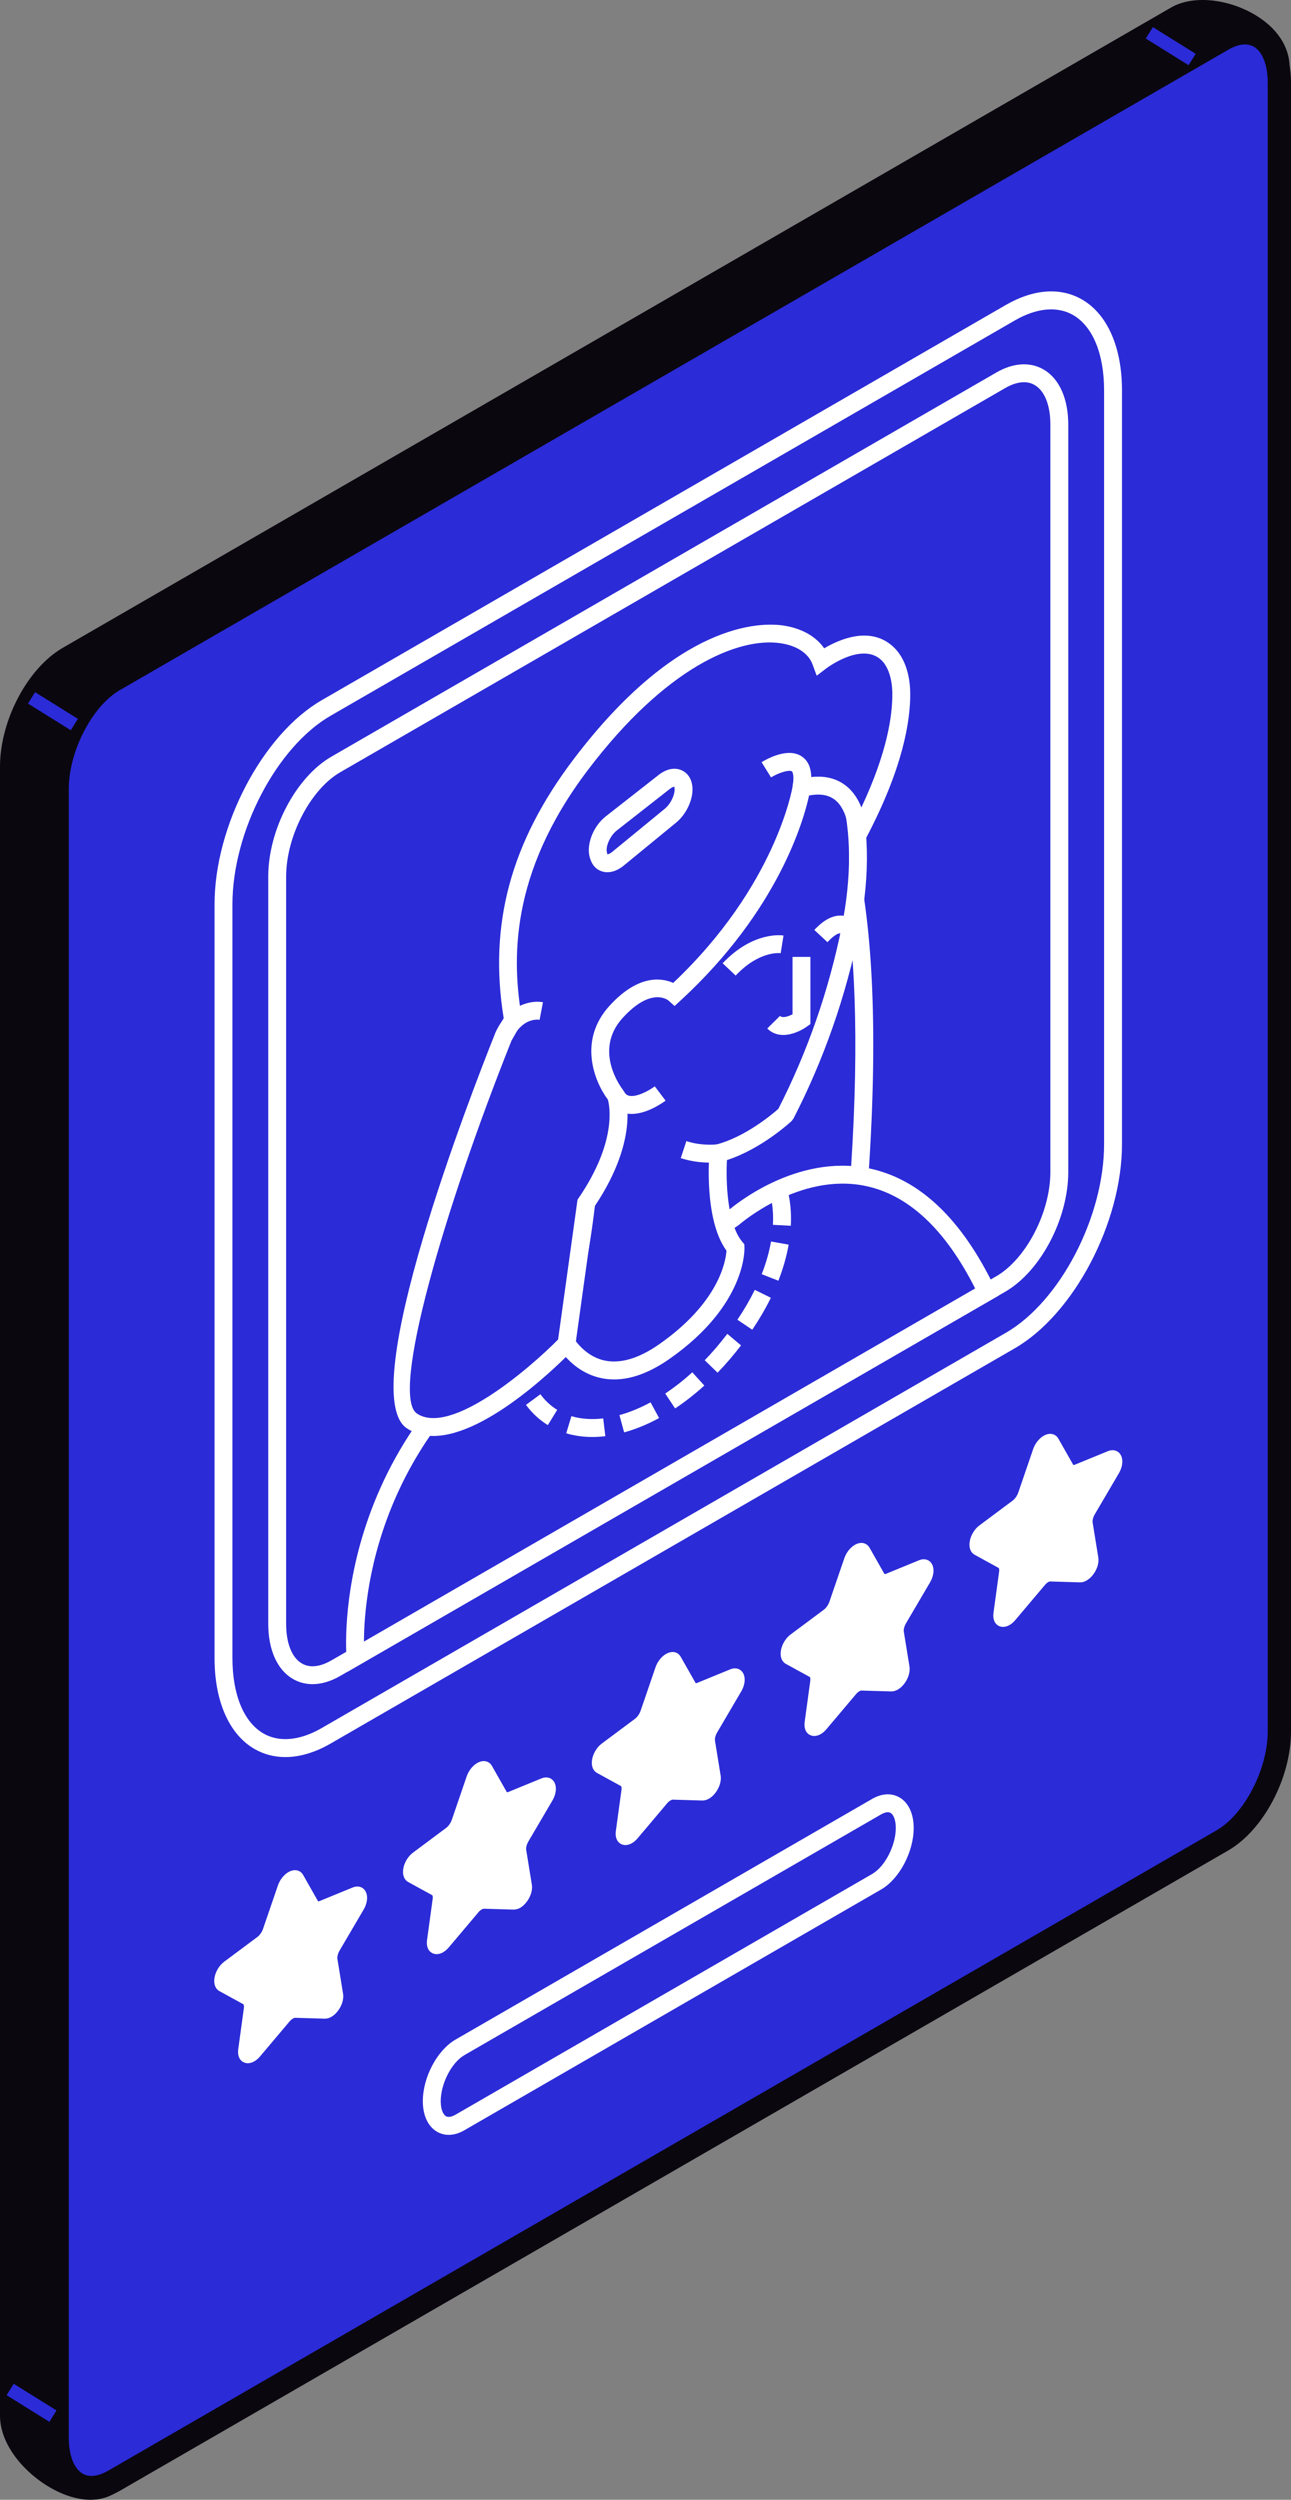 <svg xmlns="http://www.w3.org/2000/svg" id="b" data-name="Calque 2" width="170.776" height="330.458" viewBox="0 0 170.776 330.458"><rect x="0" y="0" width="170.776" height="330.458" fill="#808080" stroke="none"/><g id="c" data-name="Calque 1"><g><g><g><g><path d="M14.227,328.364l141.46-87.997c4.159-2.401,7.53-8.843,7.53-14.388l5.839-217.106c0-5.545-9.211-8.952-13.369-6.55L9.071,86.972c-4.159,2.401-7.53,8.843-7.53,14.388v217.963c0,5.545,8.528,11.441,12.687,9.04Z" fill="#0a070f" stroke-width="0"></path><path d="M6.604,328.826C3.317,326.931,0,323.256,0,319.324V101.361c0-6.128,3.648-13.033,8.301-15.722L154.917.991c2.776-1.602,7.281-1.232,10.966.893,2.995,1.729,4.713,4.276,4.711,7.03l-5.837,217.065c0,6.128-3.647,13.034-8.257,15.695L15.041,329.67l-.044.025c-.885.511-1.909.763-3.026.763-1.648,0-3.493-.548-5.367-1.632ZM154.917,239.037c3.666-2.117,6.761-8.097,6.763-13.099l5.837-217.065c0-2.249-2.217-3.772-3.171-4.324-2.649-1.529-6.111-1.92-7.889-.893L9.84,88.305c-3.666,2.116-6.761,8.096-6.761,13.056v217.963c0,2.304,2.08,5.118,5.062,6.837,2.096,1.209,4.117,1.549,5.298.881l141.478-88.005Z" fill="#0a070f" stroke-width="0"></path></g><g><path d="M15.09,327.937l146.617-84.649c4.159-2.401,7.53-8.843,7.53-14.388V10.936c0-5.545-3.371-8.094-7.53-5.693L15.09,89.892c-4.159,2.401-7.53,8.843-7.53,14.388v217.963c0,5.545,3.371,8.094,7.53,5.693Z" fill="#2b2bd8" stroke-width="0"></path><path d="M9.394,329.668c-2.143-1.239-3.373-3.944-3.373-7.425V104.28c0-6.129,3.645-13.034,8.298-15.72L160.936,3.911c2.307-1.333,4.605-1.475,6.468-.398,2.143,1.238,3.372,3.943,3.372,7.423v217.963c0,6.13-3.647,13.034-8.3,15.72L15.859,329.268c-1.283.742-2.561,1.114-3.763,1.114-.962,0-1.875-.238-2.702-.714ZM162.476,6.576L15.859,91.225c-3.664,2.115-6.759,8.094-6.759,13.055v217.963c0,2.316.684,4.096,1.833,4.759,1.114.643,2.46.136,3.386-.397l146.617-84.649c3.666-2.117,6.761-8.095,6.761-13.058V10.936c0-2.316-.684-4.095-1.833-4.758-.372-.216-.772-.303-1.174-.303-.795,0-1.597.343-2.214.7Z" fill="#0a070f" stroke-width="0"></path></g><rect x="6.115" y="90.683" width="1.775" height="6.67" transform="translate(-76.509 50.267) rotate(-58.091)" fill="#2b2bd8" stroke-width="0"></rect><rect x="153.982" y="2.768" width="1.775" height="6.671" transform="translate(67.813 134.334) rotate(-58.084)" fill="#2b2bd8" stroke-width="0"></rect><rect x="3.286" y="314.304" width="1.775" height="6.67" transform="translate(-267.672 153.286) rotate(-58.091)" fill="#2b2bd8" stroke-width="0"></rect></g><g><g><g><path d="M37.31,249.468l-1.959,5.715c-.185.538-.542,1.044-.954,1.351l-4.381,3.264c-1.039.775-1.454,2.49-.702,2.902l3.17,1.738c.299.164.435.569.365,1.085l-.748,5.47c-.178,1.298.909,1.582,1.839.481l3.918-4.641c.369-.437.81-.692,1.18-.681l3.919.116c.93.028,2.016-1.512,1.839-2.605l-.748-4.606c-.071-.434.066-.997.365-1.506l3.17-5.398c.752-1.281.337-2.517-.702-2.091l-4.381,1.794c-.413.169-.77.076-.954-.25l-1.959-3.453c-.465-.819-1.808-.044-2.273,1.313Z" fill="#fff" stroke-width="0"></path><path d="M132.168,214.958c-.582-.261-.862-.906-.751-1.727l.749-5.469c.044-.319-.037-.472-.062-.488l-3.169-1.736c-.404-.222-.649-.642-.686-1.183-.067-.952.485-2.092,1.318-2.711l4.383-3.266c.317-.238.603-.647.749-1.068l1.958-5.716c.377-1.1,1.276-1.96,2.136-2.041.497-.046.957.178,1.213.629l1.958,3.453c.009.016.035.072.215-.007l4.38-1.794c.596-.243,1.174-.134,1.542.289.518.597.476,1.662-.104,2.649l-3.169,5.397c-.229.388-.34.816-.291,1.112l.749,4.607c.125.767-.203,1.731-.837,2.452-.49.557-1.091.869-1.607.839l-3.913-.118c-.129-.023-.435.141-.712.472l-3.92,4.641c-.49.58-1.068.892-1.602.892-.183,0-.358-.035-.525-.109ZM138.959,207.878l3.918.118c.155.018.393-.106.68-.435.391-.446.624-1.07.557-1.484l-.749-4.609c-.09-.573.07-1.264.439-1.898l3.169-5.4c.418-.71.314-1.223.227-1.281-.016,0-.072-.012-.194.039l-4.38,1.794c-.705.287-1.362.083-1.694-.506l-1.981-3.486c-.007,0-.085-.009-.215.049-.324.146-.747.573-.962,1.197l-1.958,5.716c-.222.645-.654,1.255-1.161,1.632l-4.383,3.266c-.566.423-.878,1.2-.844,1.678.007.129.044.212.074.231l3.169,1.738c.522.287.77.915.668,1.683l-.749,5.471c-.046.324.028.469.06.483.06.039.365-.023.74-.465l3.918-4.641c.479-.569,1.066-.892,1.616-.892h.035Z" fill="#fff" stroke-width="0"></path></g><g><path d="M112.238,206.206l-1.959,5.715c-.185.538-.541,1.044-.954,1.352l-4.381,3.264c-1.04.775-1.455,2.49-.703,2.902l3.17,1.738c.299.164.435.569.365,1.085l-.748,5.47c-.178,1.298.909,1.582,1.839.481l3.918-4.641c.369-.437.81-.692,1.18-.681l3.919.116c.93.028,2.016-1.512,1.839-2.605l-.748-4.606c-.07-.434.066-.997.365-1.506l3.17-5.398c.752-1.281.337-2.516-.703-2.091l-4.381,1.794c-.413.169-.77.076-.954-.249l-1.959-3.453c-.465-.819-1.808-.044-2.273,1.312Z" fill="#fff" stroke-width="0"></path><path d="M107.195,229.38c-.585-.259-.864-.906-.754-1.729l.747-5.469c.046-.319-.035-.472-.06-.488l-3.171-1.736c-.404-.222-.647-.643-.686-1.186-.065-.952.49-2.092,1.32-2.709l4.383-3.264c.315-.236.601-.645.747-1.07l1.96-5.714c.377-1.102,1.276-1.963,2.138-2.043.502-.049.955.183,1.209.631l1.958,3.451c.014.014.046.062.217-.005l4.38-1.796c.594-.243,1.174-.136,1.539.287.52.599.479,1.664-.102,2.654l-3.171,5.397c-.224.381-.337.816-.289,1.112l.749,4.604c.122.77-.208,1.734-.841,2.457-.474.538-1.026.834-1.558.834h-.044l-3.918-.115c-.157.004-.43.141-.707.469l-3.92,4.641c-.49.58-1.068.894-1.602.894-.183,0-.358-.035-.522-.109ZM113.983,222.299l3.918.116c.111.002.391-.109.675-.432.393-.446.629-1.073.562-1.486l-.749-4.602c-.095-.578.067-1.271.439-1.905l3.169-5.397c.416-.707.312-1.223.224-1.283-.009.002-.076-.007-.192.039l-4.38,1.796c-.689.282-1.355.083-1.694-.506l-1.983-3.486c-.009-.007-.081-.012-.22.051-.321.148-.742.576-.955,1.195l-1.96,5.714c-.222.647-.654,1.26-1.158,1.634l-4.383,3.264c-.566.421-.879,1.2-.846,1.678.009.146.048.217.074.231l3.171,1.738c.522.286.772.918.666,1.685l-.747,5.469c-.046.326.03.472.06.486.07.032.372-.035.737-.467l3.92-4.641c.478-.569,1.061-.89,1.606-.89h.044Z" fill="#fff" stroke-width="0"></path></g><g><path d="M87.262,220.626l-1.959,5.715c-.185.539-.542,1.044-.954,1.352l-4.381,3.264c-1.039.775-1.455,2.489-.703,2.902l3.17,1.738c.299.164.435.569.365,1.085l-.748,5.47c-.178,1.298.909,1.582,1.839.481l3.919-4.641c.369-.437.81-.692,1.18-.681l3.918.116c.93.028,2.017-1.512,1.839-2.604l-.748-4.606c-.071-.434.066-.997.364-1.506l3.17-5.398c.752-1.281.337-2.516-.703-2.091l-4.381,1.794c-.413.169-.77.076-.954-.25l-1.959-3.453c-.465-.819-1.808-.044-2.273,1.312Z" fill="#fff" stroke-width="0"></path><path d="M82.219,243.799c-.585-.259-.867-.906-.756-1.729l.749-5.469c.044-.307-.028-.465-.06-.485l-3.171-1.738c-.407-.222-.65-.645-.687-1.188-.065-.95.49-2.09,1.32-2.707l4.38-3.264c.317-.236.603-.645.749-1.07l1.96-5.714c.377-1.103,1.276-1.96,2.136-2.041.531-.055.955.18,1.211.629l1.96,3.453c.007.014.032.074.215-.007l4.38-1.794c.592-.24,1.17-.141,1.539.284.52.599.478,1.664-.102,2.654l-3.171,5.397c-.229.388-.34.814-.289,1.112l.747,4.607c.125.765-.204,1.729-.835,2.45-.476.543-1.029.841-1.567.841h-.039s-3.918-.118-3.918-.118c-.123.009-.43.141-.71.472l-3.918,4.641c-.49.58-1.068.892-1.602.892-.18,0-.356-.035-.523-.109ZM89.008,236.719l3.915.118c.18-.044.393-.109.682-.437.388-.446.622-1.068.555-1.482l-.747-4.604c-.095-.573.065-1.267.437-1.902l3.171-5.4c.414-.705.312-1.22.224-1.281-.007-.009-.07-.012-.192.039l-4.38,1.794c-.705.287-1.362.083-1.694-.506l-1.983-3.486c-.009.002-.083-.009-.22.051-.321.148-.742.575-.955,1.195l-1.96,5.714c-.227.659-.65,1.255-1.161,1.634l-4.38,3.264c-.564.421-.878,1.2-.846,1.678.009.132.044.215.074.234l3.169,1.736c.525.284.774.916.668,1.685l-.749,5.467c-.044.328.03.474.062.488.055.037.374-.032.737-.465l3.92-4.641c.481-.569,1.066-.892,1.607-.892h.044Z" fill="#fff" stroke-width="0"></path></g><g><path d="M62.286,235.046l-1.959,5.715c-.185.538-.542,1.044-.954,1.351l-4.381,3.264c-1.039.775-1.455,2.49-.702,2.902l3.17,1.738c.299.164.435.569.365,1.085l-.748,5.47c-.178,1.298.909,1.582,1.839.481l3.919-4.641c.369-.437.81-.692,1.18-.681l3.918.117c.93.028,2.017-1.512,1.839-2.605l-.748-4.606c-.071-.434.066-.997.365-1.506l3.17-5.398c.752-1.281.337-2.517-.703-2.091l-4.381,1.794c-.413.169-.77.076-.954-.25l-1.959-3.453c-.465-.819-1.808-.044-2.273,1.312Z" fill="#fff" stroke-width="0"></path><path d="M57.241,258.217c-.585-.261-.864-.906-.754-1.727l.749-5.469c.044-.321-.035-.472-.062-.488l-3.169-1.736c-.404-.222-.649-.643-.686-1.186-.067-.95.488-2.09,1.32-2.709l4.38-3.264c.317-.238.603-.647.749-1.07l1.958-5.716c.379-1.102,1.281-1.962,2.14-2.041.506-.046.957.183,1.209.631l1.958,3.451c.007.016.035.072.215-.007l4.383-1.794c.594-.243,1.172-.136,1.539.287.518.599.476,1.664-.104,2.654l-3.169,5.395c-.224.384-.34.821-.291,1.112l.749,4.607c.125.767-.203,1.731-.837,2.452-.49.557-.985.841-1.607.839l-3.918-.116c-.162.011-.43.141-.707.469l-3.918,4.641c-.49.58-1.068.895-1.604.895-.18,0-.356-.037-.522-.111ZM64.03,251.14l3.918.115c.122-.039.393-.109.68-.434.391-.446.624-1.07.557-1.484l-.749-4.607c-.092-.575.069-1.267.439-1.9l3.169-5.397c.416-.707.315-1.223.227-1.283-.011-.002-.067-.014-.192.039l-4.383,1.794c-.689.28-1.359.088-1.694-.506l-1.981-3.483c-.009-.007-.081-.011-.22.051-.323.148-.744.576-.957,1.193l-1.958,5.716c-.224.654-.647,1.251-1.16,1.634l-4.38,3.264c-.566.423-.881,1.2-.846,1.678.007.129.044.212.074.231l3.169,1.736c.52.287.77.915.668,1.685l-.749,5.471c-.046.323.03.469.06.483.062.035.37-.023.74-.465l3.92-4.642c.478-.568,1.063-.89,1.604-.89h.044Z" fill="#fff" stroke-width="0"></path></g><path d="M32.266,272.639c-.585-.261-.864-.906-.753-1.729l.749-5.467c.044-.321-.037-.474-.062-.488l-3.169-1.738c-.404-.222-.649-.643-.686-1.186-.067-.95.488-2.09,1.318-2.709l4.383-3.264c.317-.236.603-.647.749-1.07l1.958-5.714c.377-1.1,1.276-1.96,2.136-2.041.497-.055.957.178,1.213.629l1.958,3.453c.007.016.032.072.215-.007l4.38-1.794c.592-.24,1.174-.141,1.542.287.518.599.476,1.664-.104,2.651l-3.169,5.395c-.224.384-.34.82-.291,1.114l.749,4.607c.125.767-.204,1.729-.837,2.45-.474.543-1.029.839-1.563.839h-.044s-3.918-.116-3.918-.116c-.127.016-.43.141-.707.472l-3.918,4.639c-.49.58-1.07.894-1.604.894-.183,0-.358-.035-.523-.109ZM39.055,265.559l3.918.116c.134-.035.393-.109.68-.435.391-.446.624-1.068.557-1.482l-.749-4.609c-.09-.573.07-1.267.439-1.9l3.169-5.397c.416-.707.314-1.223.227-1.281-.014-.009-.074-.012-.194.039l-4.38,1.794c-.703.287-1.362.083-1.694-.506l-1.981-3.486c-.007-.002-.085-.012-.215.048-.324.146-.747.573-.962,1.197l-1.958,5.714c-.222.647-.654,1.257-1.161,1.634l-4.383,3.264c-.564.421-.878,1.2-.846,1.678.009.132.046.215.076.231l3.169,1.738c.522.287.77.916.668,1.685l-.749,5.469c-.046.326.03.472.06.485.074.037.374-.035.74-.467l3.918-4.637c.476-.571,1.061-.895,1.607-.895h.044Z" fill="#fff" stroke-width="0"></path></g><g><path d="M60.838,280.581l55.121-31.824c2.056-1.187,3.723-4.372,3.723-7.113h0c0-2.741-1.667-4.001-3.723-2.814l-55.121,31.824c-2.056,1.187-3.723,4.372-3.723,7.113h0c0,2.742,1.667,4.002,3.723,2.815Z" fill="#2b2bd8" stroke-width="0"></path><path d="M57.812,281.804c-1.195-.689-1.879-2.161-1.879-4.038,0-3.164,1.895-6.738,4.313-8.136l55.122-31.824c1.276-.735,2.561-.807,3.618-.196,1.195.689,1.879,2.161,1.879,4.036,0,3.167-1.895,6.743-4.313,8.137l-55.122,31.824c-.7.407-1.405.61-2.071.61-.548,0-1.07-.136-1.546-.411ZM116.552,239.853l-55.122,31.824c-1.696.982-3.13,3.77-3.13,6.088,0,1.17.358,1.794.696,1.988.398.224.955-.026,1.25-.197l55.122-31.824c1.697-.98,3.13-3.768,3.13-6.089,0-1.167-.358-1.791-.696-1.985-.113-.065-.238-.092-.367-.092-.326,0-.67.164-.883.287Z" fill="#fff" stroke-width="0"></path></g><g><g><path d="M43.145,229.463l90.507-52.254c7.501-4.331,13.582-15.949,13.582-25.95V51.603c0-10.001-6.081-14.598-13.582-10.268l-90.507,52.255c-7.501,4.331-13.582,15.949-13.582,25.95v99.656c0,10.001,6.081,14.598,13.582,10.267Z" fill="#2b2bd8" stroke-width="0"></path><path d="M33.667,231.206c-3.358-1.939-5.286-6.317-5.286-12.011v-99.656c0-10.364,6.359-22.464,14.174-26.975l90.506-52.254c3.65-2.107,7.228-2.36,10.071-.717,3.358,1.939,5.286,6.316,5.286,12.009v99.656c0,10.36-6.359,22.463-14.174,26.975l-90.506,52.253c-2.06,1.19-4.098,1.789-5.994,1.789-1.461,0-2.838-.356-4.077-1.07ZM133.06,176.186c7.163-4.138,12.991-15.321,12.991-24.927V51.603c0-4.824-1.496-8.454-4.103-9.96-2.09-1.201-4.822-.945-7.704.718l-90.506,52.254c-7.163,4.134-12.991,15.316-12.991,24.925v99.656c0,4.824,1.496,8.455,4.103,9.96,2.078,1.202,4.819.95,7.704-.717l90.506-52.253Z" fill="#fff" stroke-width="0"></path></g><path d="M38.757,221.955c-2.08-1.2-3.273-3.858-3.273-7.295v-98.788c0-6.182,3.666-13.14,8.347-15.842l87.954-50.78c2.24-1.294,4.464-1.442,6.255-.409,2.08,1.201,3.273,3.86,3.273,7.296v98.789c0,6.181-3.666,13.138-8.345,15.838l-87.954,50.781c-1.257.726-2.506,1.091-3.675,1.091-.922,0-1.794-.227-2.582-.682ZM132.968,51.301l-87.954,50.78c-3.95,2.279-7.163,8.467-7.163,13.791v98.788c0,2.568.76,4.479,2.09,5.247,1.318.76,2.843.194,3.89-.409l87.954-50.781c3.948-2.279,7.161-8.467,7.161-13.79V56.138c0-2.568-.76-4.48-2.09-5.246-.453-.261-.931-.366-1.405-.366-.904,0-1.796.378-2.483.775Z" fill="#fff" stroke-width="0"></path><g><path d="M108.834,105.18s8.01,8.366,4.7,52.471c-3.31,44.105-31.379.161-31.379.161l16.09-49.147,10.588-3.485Z" fill="#2b2bd8" stroke-width="0"></path><path d="M81.161,158.45l-.303-.474,16.451-50.248,11.865-3.904.515.539c.342.357,8.338,9.253,5.028,53.378-.941,12.514-3.897,19.227-9.04,20.524-.582.146-1.177.215-1.775.215-9.653,0-21.363-17.872-22.74-20.029ZM99.186,109.603l-15.727,48.04c3.996,6.109,14.83,20.036,21.64,18.325,3.918-.987,6.428-7.353,7.256-18.404,2.76-36.749-2.457-48.422-3.985-50.984l-9.184,3.022Z" fill="#fff" stroke-width="0"></path></g><g><path d="M96.967,161.035s20.261-18.032,33.579,9.763l-83.521,48.221s-2.983-29.735,28.468-47.32l18.27-8.417,3.204-2.247Z" fill="#2b2bd8" stroke-width="0"></path><path d="M45.848,219.138c-.033-.305-2.695-30.713,29.15-48.513l18.085-8.312,3.151-2.21c.816-.707,9.045-7.582,18.63-5.668,6.722,1.352,12.357,6.685,16.749,15.852l.474.987-86.056,49.687-.183-1.824ZM114.413,156.76c-8.721-1.766-16.582,5.088-16.661,5.159l-3.495,2.436-18.187,8.377c-25.849,14.454-27.904,37.545-27.927,44.274l80.851-46.68c-3.966-7.85-8.869-12.413-14.581-13.566Z" fill="#fff" stroke-width="0"></path></g><g><g><path d="M77.443,143.038c-2.421-13.324,25.822-50.172,25.822-50.172,8.443,4.036,12.16,15.474,9.228,29.934-1.496,7.377-4.107,15.828-8.582,24.524,0,0-4.196,3.913-8.876,5.125,0,0-.807,8.852,2.259,12.485,0,0,.323,6.902-9.36,13.7-9.683,6.799-13.718-2.239-13.718-2.239,0,0,5.649-20.033,3.228-33.357Z" fill="#2b2bd8" stroke-width="0"></path><path d="M79.039,182.059c-4.05-1.119-5.832-5.018-5.906-5.182l-.173-.393.115-.411c.055-.197,5.548-19.918,3.204-32.823h0c-2.485-13.683,24.881-49.582,26.048-51.104l.583-.762.867.414c9.116,4.358,12.9,16.328,9.877,31.237-1.764,8.699-4.688,17.055-8.691,24.831l-.245.324c-.169.159-3.999,3.698-8.559,5.166-.146,2.783.007,8.404,2.041,10.815l.259.308.018.4c.016.31.236,7.635-9.863,14.724-2.607,1.831-5.079,2.751-7.378,2.751-.751,0-1.484-.097-2.196-.294ZM93.855,152.343l.076-.83.807-.21c3.858-.999,7.457-4.04,8.22-4.713,3.851-7.529,6.669-15.612,8.374-24.025,2.698-13.298-.261-23.972-7.725-28.187-4.043,5.397-27.109,36.835-24.999,48.452v-.002c2.268,12.484-2.284,30.301-3.13,33.435.462.825,1.817,2.859,4.188,3.516,2.177.589,4.729-.106,7.586-2.113,7.864-5.522,8.754-10.933,8.848-12.336-3.014-4.126-2.279-12.616-2.247-12.986Z" fill="#fff" stroke-width="0"></path></g><g><path d="M66.6,137.034l1.268-2.206c-1.541-9.011-1.072-20.52,8.93-33.718,15.816-20.871,29.695-19.38,31.793-13.697,0,0,5.335-4.101,8.702-1.106,1.248,1.109,1.909,3.039,1.93,5.356.031,3.355-.875,9.455-5.739,18.641,0,0-.052-8.17-7.476-6.12,0,0-2.098,13.697-16.784,27.207,0,0-3.066-2.756-7.746,2.396-4.68,5.151,0,11.022,0,11.022,0,0,2.114,5.329-3.946,14.218l-2.586,18.598s-14.065,14.601-20.48,10.199c-6.415-4.402,12.134-50.79,12.134-50.79Z" fill="#2b2bd8" stroke-width="0"></path><path d="M53.795,188.799c-6.847-4.702,8.55-44.311,11.708-52.205l1.128-1.99c-2.009-12.38.929-23.261,9.225-34.21,13.795-18.204,24.746-18.15,27.758-17.704,2.413.358,4.313,1.432,5.411,3.015,1.972-1.168,6.026-2.975,9.054-.284,1.477,1.312,2.302,3.524,2.328,6.229.032,3.638-.962,9.923-5.878,19.205l-2.198,4.154-.03-4.7c0-.031-.072-3.227-1.9-4.61-.832-.628-1.965-.809-3.375-.54-.687,3.18-4.022,15.162-16.999,27.103l-.793.728-.8-.719c-.026-.021-2.235-1.921-6.082,2.309-3.929,4.329-.113,9.283.051,9.491l.173.298c.095.24,2.237,5.927-3.911,15.091l-2.603,18.704-.266.277c-1.285,1.334-11.211,11.386-18.48,11.386-1.276,0-2.471-.31-3.523-1.031ZM76.397,158.591l.157-.229c5.069-7.436,4.087-12.179,3.862-12.993-1.812-2.402-3.948-7.829.185-12.378,3.842-4.231,6.958-3.722,8.451-3.056,13.605-12.847,15.767-25.802,15.787-25.934l.118-.756.737-.203c2.483-.685,4.551-.429,6.135.77,1.04.787,1.701,1.87,2.117,2.925,3.386-7.184,4.121-12.097,4.094-15.065-.018-1.998-.575-3.631-1.532-4.482-2.591-2.304-7.152,1.126-7.198,1.162l-1.274.973-.555-1.502c-.539-1.455-2.073-2.472-4.214-2.79-5.559-.833-15.191,3.15-25.526,16.791-10.469,13.816-9.983,25.338-8.707,32.804l.072.418-1.438,2.506c-8.931,22.347-16.056,46.879-12.533,49.297,4.452,3.044,14.958-5.987,18.691-9.773l2.57-18.485Z" fill="#fff" stroke-width="0"></path></g><path d="M107.174,104.389c.381-2.157.011-3.633-1.102-4.385-1.875-1.273-4.766.404-5.328.754l1.25,2.01c1.038-.641,2.402-1.034,2.751-.803.113.076.351.587.099,2.013l2.33.412Z" fill="#fff" stroke-width="0"></path><path d="M67.682,137.515c1.331-3.002,3.463-2.744,3.696-2.702l.446-2.323c-1.442-.275-4.591.199-6.306,4.064l2.164.962Z" fill="#fff" stroke-width="0"></path><path d="M83.544,147.255c2.108,0,4.235-1.558,4.498-1.759l-1.426-1.889c-.798.599-2.42,1.459-3.386,1.248-.206-.046-.472-.155-.705-.599l-2.094,1.1c.504.964,1.295,1.588,2.286,1.81.273.06.55.088.828.088Z" fill="#fff" stroke-width="0"></path><path d="M103.607,136.817c1.181,0,2.374-.573,3.1-1.091l.497-.354v-8.874s-2.367,0-2.367,0v7.589c-.559.282-1.336.546-1.66.21l-1.683,1.664c.619.624,1.364.855,2.113.855Z" fill="#fff" stroke-width="0"></path></g><path d="M74.903,189.474l.684-2.265c1.26.381,2.707.474,4.207.298l.282,2.348c-.587.072-1.163.106-1.731.106-1.213,0-2.372-.164-3.442-.488ZM81.939,187.07c1.338-.367,2.725-.936,4.119-1.69l1.128,2.08c-1.553.842-3.109,1.477-4.623,1.893l-.624-2.284ZM69.578,185.718l1.905-1.405c.624.844,1.373,1.539,2.226,2.062l-1.239,2.016c-1.112-.682-2.085-1.581-2.892-2.672ZM87.996,184.218c1.216-.809,2.423-1.754,3.583-2.806l1.59,1.752c-1.248,1.132-2.547,2.149-3.865,3.023l-1.308-1.969ZM93.222,179.817c1.015-1.05,1.997-2.194,2.912-3.393l.076-.099,1.812,1.528c-.978,1.281-2.02,2.494-3.1,3.61l-1.701-1.646ZM97.547,174.461c.885-1.313,1.657-2.642,2.298-3.948l2.127,1.045c-.689,1.401-1.516,2.822-2.46,4.226l-1.965-1.322ZM100.76,168.44c.571-1.454.985-2.905,1.234-4.318l2.33.411c-.275,1.565-.733,3.171-1.359,4.771l-2.205-.864ZM102.246,161.915c.014-.284.021-.557.021-.816,0-2.14-.451-3.37-.453-3.382l1.105-.421-1.102.428,2.205-.855c.062.162.612,1.651.612,4.23,0,.3-.007.615-.026.941l-2.362-.125Z" fill="#fff" stroke-width="0"></path><path d="M97.311,128.965c3.137-3.312,5.846-2.971,5.959-2.956l.374-2.337c-.16-.028-4.001-.611-8.053,3.666l1.72,1.627Z" fill="#fff" stroke-width="0"></path><path d="M109.455,124.55c.975-1.047,1.549-1.234,1.768-1.151.21.002.324.118.347.141l1.875-1.443c-.335-.454-1.075-1.004-2.055-1.061-1.246-.072-2.429.572-3.668,1.9l1.734,1.613Z" fill="#fff" stroke-width="0"></path><path d="M93.924,153.69c.742,0,1.223-.062,1.267-.069l-.312-2.346c-.021.004-2.03.252-4.087-.425l-.74,2.247c1.47.485,2.896.594,3.872.594Z" fill="#fff" stroke-width="0"></path><g><path d="M79.185,113.11l.072.2c.356.996,1.432,1.081,2.508.198l6.93-5.683c1.008-.826,1.729-2.269,1.729-3.458h0c0-1.565-1.225-2.042-2.559-.997l-7.002,5.483c-1.314,1.029-2.11,3.049-1.678,4.257Z" fill="#2b2bd8" stroke-width="0"></path><path d="M79.704,115.216c-.733-.203-1.287-.738-1.563-1.508l-.072-.2c-.601-1.682.342-4.239,2.062-5.587l7.001-5.483c1.047-.819,2.177-1.033,3.107-.578.869.422,1.366,1.336,1.366,2.506,0,1.531-.89,3.331-2.161,4.374l-6.93,5.682c-.705.579-1.454.881-2.166.881-.22,0-.435-.029-.645-.087ZM88.594,104.301l-7.001,5.483c-.969.758-1.53,2.267-1.294,2.926l.032.223c.051.006.296-.023.682-.341l6.93-5.683c.728-.595,1.297-1.713,1.297-2.544,0-.229-.042-.343-.035-.37-.083.004-.301.061-.61.305Z" fill="#fff" stroke-width="0"></path></g></g></g></g><path d="M137.216,191.788l-1.959,5.715c-.185.538-.541,1.044-.954,1.352l-4.381,3.264c-1.04.774-1.455,2.489-.703,2.902l3.17,1.738c.299.164.435.569.365,1.085l-.748,5.47c-.178,1.298.909,1.582,1.839.481l3.918-4.641c.369-.437.81-.692,1.18-.681l3.919.116c.93.028,2.016-1.512,1.839-2.604l-.748-4.606c-.071-.434.066-.997.365-1.506l3.17-5.398c.752-1.281.337-2.516-.703-2.091l-4.381,1.794c-.413.169-.77.076-.954-.25l-1.959-3.453c-.465-.819-1.808-.044-2.273,1.312Z" fill="#fff" stroke-width="0"></path></g></g></svg>